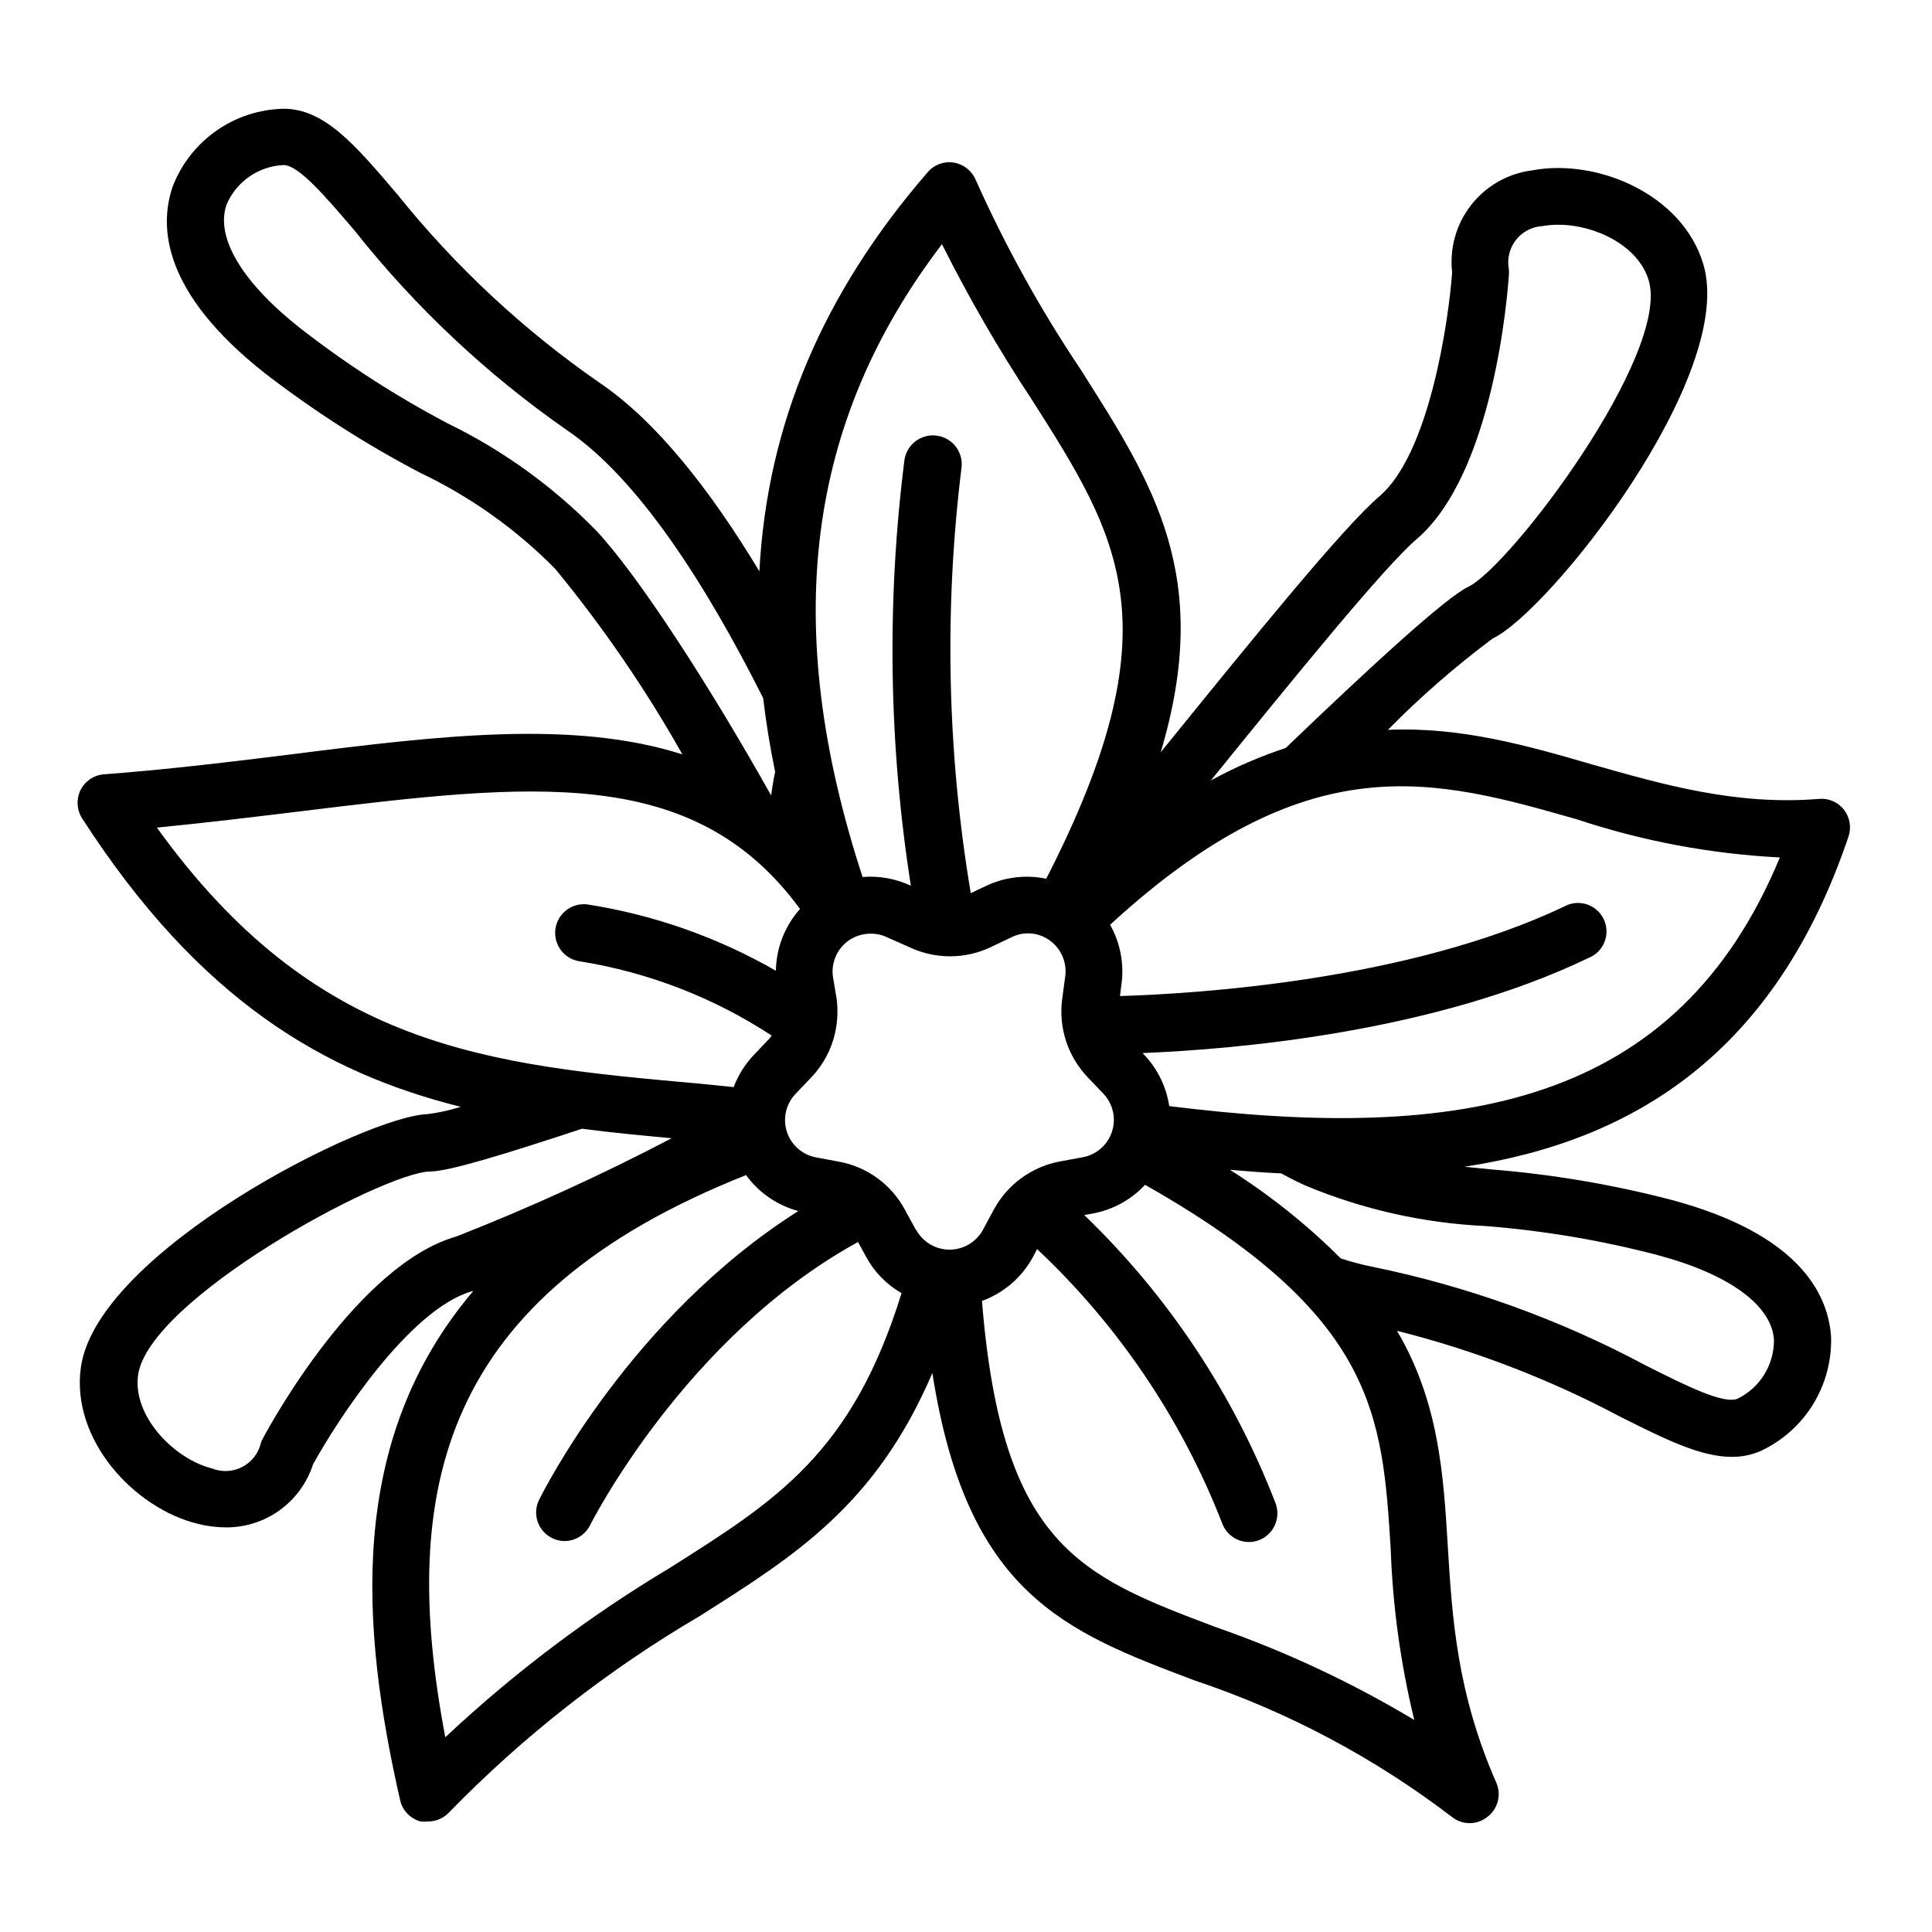 <?xml version="1.0" encoding="UTF-8"?>
<!-- Uploaded to: SVG Repo, www.svgrepo.com, Generator: SVG Repo Mixer Tools -->
<svg fill="#000000" width="800px" height="800px" version="1.1" viewBox="144 144 512 512" xmlns="http://www.w3.org/2000/svg">
 <path d="m165.43 506.35c-2.672 19.246 14.156 37.332 30.934 41.465 2.453 0.629 4.973 0.949 7.508 0.957 5.117 0.035 10.113-1.566 14.262-4.562 4.152-3 7.238-7.242 8.812-12.113 6.348-11.586 25.543-41.16 42.117-45.898h0.301c-33.453 39.449-29.875 88.77-19.246 135.22 0.727 2.582 2.754 4.59 5.344 5.289 0.668 0.074 1.344 0.074 2.016 0 2.051 0 4.016-0.836 5.438-2.316 19.75-20.285 42.133-37.824 66.555-52.145 25.191-15.973 46.602-29.32 61.617-64.387 9.117 58.645 35.266 68.57 69.477 81.465l-0.004 0.004c24.602 8.223 47.668 20.461 68.27 36.223 2.719 2.137 6.547 2.137 9.27 0 2.777-2.051 3.812-5.719 2.519-8.918-10.531-23.93-11.789-43.832-12.949-63.027-1.16-19.195-2.418-38.188-13.453-56.93 20.637 5.191 40.566 12.871 59.352 22.871 11.789 5.894 21.109 10.531 29.32 10.531 2.613 0.035 5.207-0.48 7.606-1.512 5.789-2.672 10.66-6.996 13.996-12.43 3.332-5.43 4.984-11.73 4.746-18.102-0.855-11.438-8.816-27.004-41.969-35.973h0.004c-15.77-4.125-31.867-6.856-48.113-8.16l-7.055-0.707c45.039-6.852 82.422-30.23 101.77-87.512 0.805-2.418 0.352-5.082-1.211-7.102-1.555-2.004-4.019-3.082-6.547-2.871-21.816 1.812-41.211-3.727-60.004-9.07-17.332-5.039-34.965-10.078-54.312-9.219 8.641-8.773 17.941-16.875 27.812-24.234 15.113-7.203 64.641-69.727 55.773-99.199-5.594-18.691-28.363-28.062-45.344-24.836l-0.004-0.004c-6.375 0.809-12.176 4.094-16.148 9.148-3.969 5.055-5.785 11.473-5.059 17.859-0.957 13.199-6.098 48.062-19.195 59.297-9.723 8.312-33.102 37.129-58.039 67.914 13.902-46.555-1.816-70.938-21.363-101.67-10.637-15.898-19.906-32.668-27.711-50.129-1.043-2.383-3.223-4.07-5.793-4.484-2.566-0.402-5.156 0.551-6.852 2.519-27.809 32.094-42.57 66.855-44.637 105.8-12.797-21.211-27.156-39.699-42.371-49.977v-0.004c-20.137-13.949-38.16-30.73-53.504-49.828-11.234-13.199-19.348-22.773-30.23-22.773l0.004 0.004c-6.391 0.133-12.594 2.16-17.824 5.832-5.231 3.668-9.25 8.812-11.551 14.773-3.727 10.883-2.519 28.266 24.484 49.523 12.914 9.961 26.668 18.777 41.113 26.348 13.312 6.336 25.418 14.945 35.77 25.445 12.645 15.379 23.922 31.832 33.707 49.172-28.816-9.168-63.883-5.039-103.68 0-15.871 1.965-32.293 3.981-49.625 5.289h-0.004c-2.652 0.211-5.004 1.797-6.195 4.18-1.16 2.391-1.008 5.207 0.402 7.457 31.188 48.367 64.285 67.461 100.36 76.477v0.004c-2.812 0.883-5.695 1.523-8.613 1.914-16.629 0.453-87.816 36.574-92.047 67.105zm57.535-147.26c61.766-7.559 104.79-12.797 133.05 25.797v-0.004c-4.031 4.516-6.301 10.324-6.398 16.375-15.441-8.875-32.383-14.836-49.977-17.582-4.176-0.5-7.965 2.477-8.465 6.648-0.5 4.176 2.477 7.965 6.648 8.465 18.09 2.914 35.359 9.609 50.684 19.648l-0.555 0.754-4.18 4.383v0.004c-2.336 2.449-4.148 5.344-5.34 8.512l-8.969-0.906c-56.477-5.039-101.67-9.219-143.89-67.863 12.898-1.258 25.34-2.769 37.383-4.231zm39.699-102.88c-13.734-7.231-26.797-15.66-39.047-25.191-15.418-12.141-22.57-24.031-19.598-32.746 1.266-3.004 3.359-5.59 6.031-7.453 2.676-1.863 5.828-2.93 9.086-3.078 4.031 0 11.234 8.465 18.895 17.434h-0.004c16.051 20.242 34.977 38.031 56.176 52.797 19.043 12.848 37.129 41.363 52.043 71.039 0.754 6.398 1.812 12.949 3.176 19.547-0.402 1.812-0.754 3.879-1.059 6.246-16.574-29.523-35.266-58.34-46.352-70.18-11.387-11.66-24.699-21.27-39.348-28.414zm130.99-47.457c7.082 14.145 15.008 27.855 23.727 41.059 23.426 36.777 38.188 60.105 3.879 127.06-5.387-1.125-10.996-0.453-15.969 1.914l-4.031 1.914c-6.246-37.219-7.078-75.145-2.469-112.6 0.598-4.176-2.301-8.043-6.473-8.641-4.176-0.598-8.043 2.301-8.641 6.473-4.727 37.496-4.148 75.469 1.711 112.8-3.988-1.879-8.402-2.68-12.797-2.316-21.762-66.555-15.062-120.46 21.16-167.87zm125.75 78.141c20.453-17.48 24.133-64.941 24.484-70.281v-1.16c-0.562-2.734 0.094-5.582 1.797-7.793 1.703-2.215 4.281-3.582 7.07-3.746 1.414-0.246 2.848-0.363 4.281-0.352 9.773 0 21.16 5.594 23.879 14.711 5.844 19.496-36.578 75.824-47.863 81.266-5.894 2.82-25.543 20.809-48.316 42.672h0.004c-6.863 2.266-13.508 5.152-19.848 8.617 22.016-27.156 45.945-56.629 54.512-63.934zm42.57 74.262c17.367 5.762 35.434 9.148 53.707 10.074-27.258 65.797-84.438 75.57-161.82 65.898-0.766-5.086-3.066-9.812-6.602-13.551l-0.453-0.504c24.586-1.008 77.031-5.441 118.14-25.191 1.953-0.766 3.5-2.312 4.269-4.262 0.77-1.953 0.691-4.137-0.211-6.031-0.906-1.891-2.559-3.324-4.559-3.953-2.004-0.629-4.176-0.395-6 0.645-41.465 19.648-97.539 23.074-117.64 23.68l0.402-3.223 0.004-0.004c0.715-5.414-0.344-10.91-3.023-15.668 52.496-48.215 85.699-38.793 123.79-27.91zm21.363 115.47c18.895 5.039 30.23 13.301 30.781 22.469 0.02 3.238-0.871 6.414-2.574 9.168-1.699 2.754-4.144 4.973-7.047 6.398-3.68 1.562-13.652-3.426-24.184-8.715-22.816-12.223-47.289-21.066-72.648-26.246-2.832-0.57-5.625-1.312-8.363-2.219-8.891-8.895-18.742-16.766-29.375-23.477 4.586 0.402 9.117 0.754 13.602 0.957 2.418 1.309 4.586 2.418 6.551 3.273 15.113 6.293 31.207 9.906 47.562 10.68 15.43 1.207 30.723 3.785 45.695 7.711zm-117.24 98.543c-35.621-13.453-56.629-21.41-61.867-86.402 5.769-2.106 10.57-6.242 13.504-11.637l1.109-2.117h-0.004c21.539 20.25 38.285 45.055 49.023 72.598 1.062 3.012 3.906 5.031 7.102 5.039 0.879 0 1.746-0.152 2.57-0.453 3.93-1.441 5.953-5.785 4.535-9.723-11.113-28.898-28.434-55.004-50.734-76.48l2.266-0.402c5.316-0.984 10.172-3.648 13.855-7.606 61.215 34.711 62.875 61.109 65.094 96.477 0.535 15.289 2.629 30.48 6.246 45.344-16.672-10-34.332-18.258-52.699-24.637zm-144.49-15.719c-21.422 12.801-41.402 27.867-59.602 44.941-12.492-65.949-1.008-116.93 79.703-148.98 3.391 4.668 8.281 8.027 13.855 9.523-44.586 28.266-67.66 74.465-68.719 76.578-1.82 3.731-0.289 8.227 3.426 10.074 1.027 0.531 2.168 0.809 3.324 0.809 2.887-0.008 5.519-1.648 6.801-4.234 0.25-0.504 25.191-49.879 70.988-75.016l2.066 3.777c2.172 4.086 5.457 7.473 9.469 9.773-13.148 42.523-33.301 55.016-61.312 72.75zm65.145-89.477-2.922-5.34c-3.59-6.734-10.07-11.453-17.586-12.797l-5.945-1.109c-3.625-0.66-6.602-3.25-7.758-6.75-1.152-3.519-0.281-7.391 2.269-10.074l4.18-4.383c3.176-3.32 5.375-7.453 6.348-11.941 0.617-2.863 0.75-5.809 0.402-8.715l-1.008-6.047c-0.492-3.656 1.055-7.293 4.031-9.473 1.758-1.273 3.879-1.941 6.047-1.914 1.52-0.008 3.019 0.336 4.383 1.008l5.691 2.519c6.883 3.297 14.887 3.297 21.766 0l5.492-2.621c3.266-1.594 7.148-1.246 10.074 0.906 2.996 2.172 4.562 5.805 4.082 9.473l-0.805 5.996c-1.02 7.559 1.445 15.176 6.699 20.707l4.18 4.383h0.004c2.566 2.676 3.457 6.547 2.316 10.074-1.141 3.519-4.121 6.133-7.758 6.805l-5.996 1.109v-0.004c-7.496 1.387-13.961 6.09-17.582 12.797l-2.871 5.34h-0.004c-1.766 3.234-5.156 5.246-8.84 5.246s-7.074-2.012-8.844-5.246zm-64.742-24.332c-18.543 9.703-37.598 18.398-57.082 26.047-25.895 7.356-49.02 49.223-51.336 53.656-0.191 0.332-0.344 0.688-0.453 1.059-0.637 2.731-2.438 5.051-4.926 6.348-2.488 1.297-5.418 1.445-8.023 0.402-10.078-2.519-21.109-13.906-19.598-24.738 2.82-20.152 64.84-53.707 77.336-53.957 5.039 0 20.152-4.684 40.305-11.336 7.606 1.008 15.617 1.762 23.777 2.519z"/>
</svg>